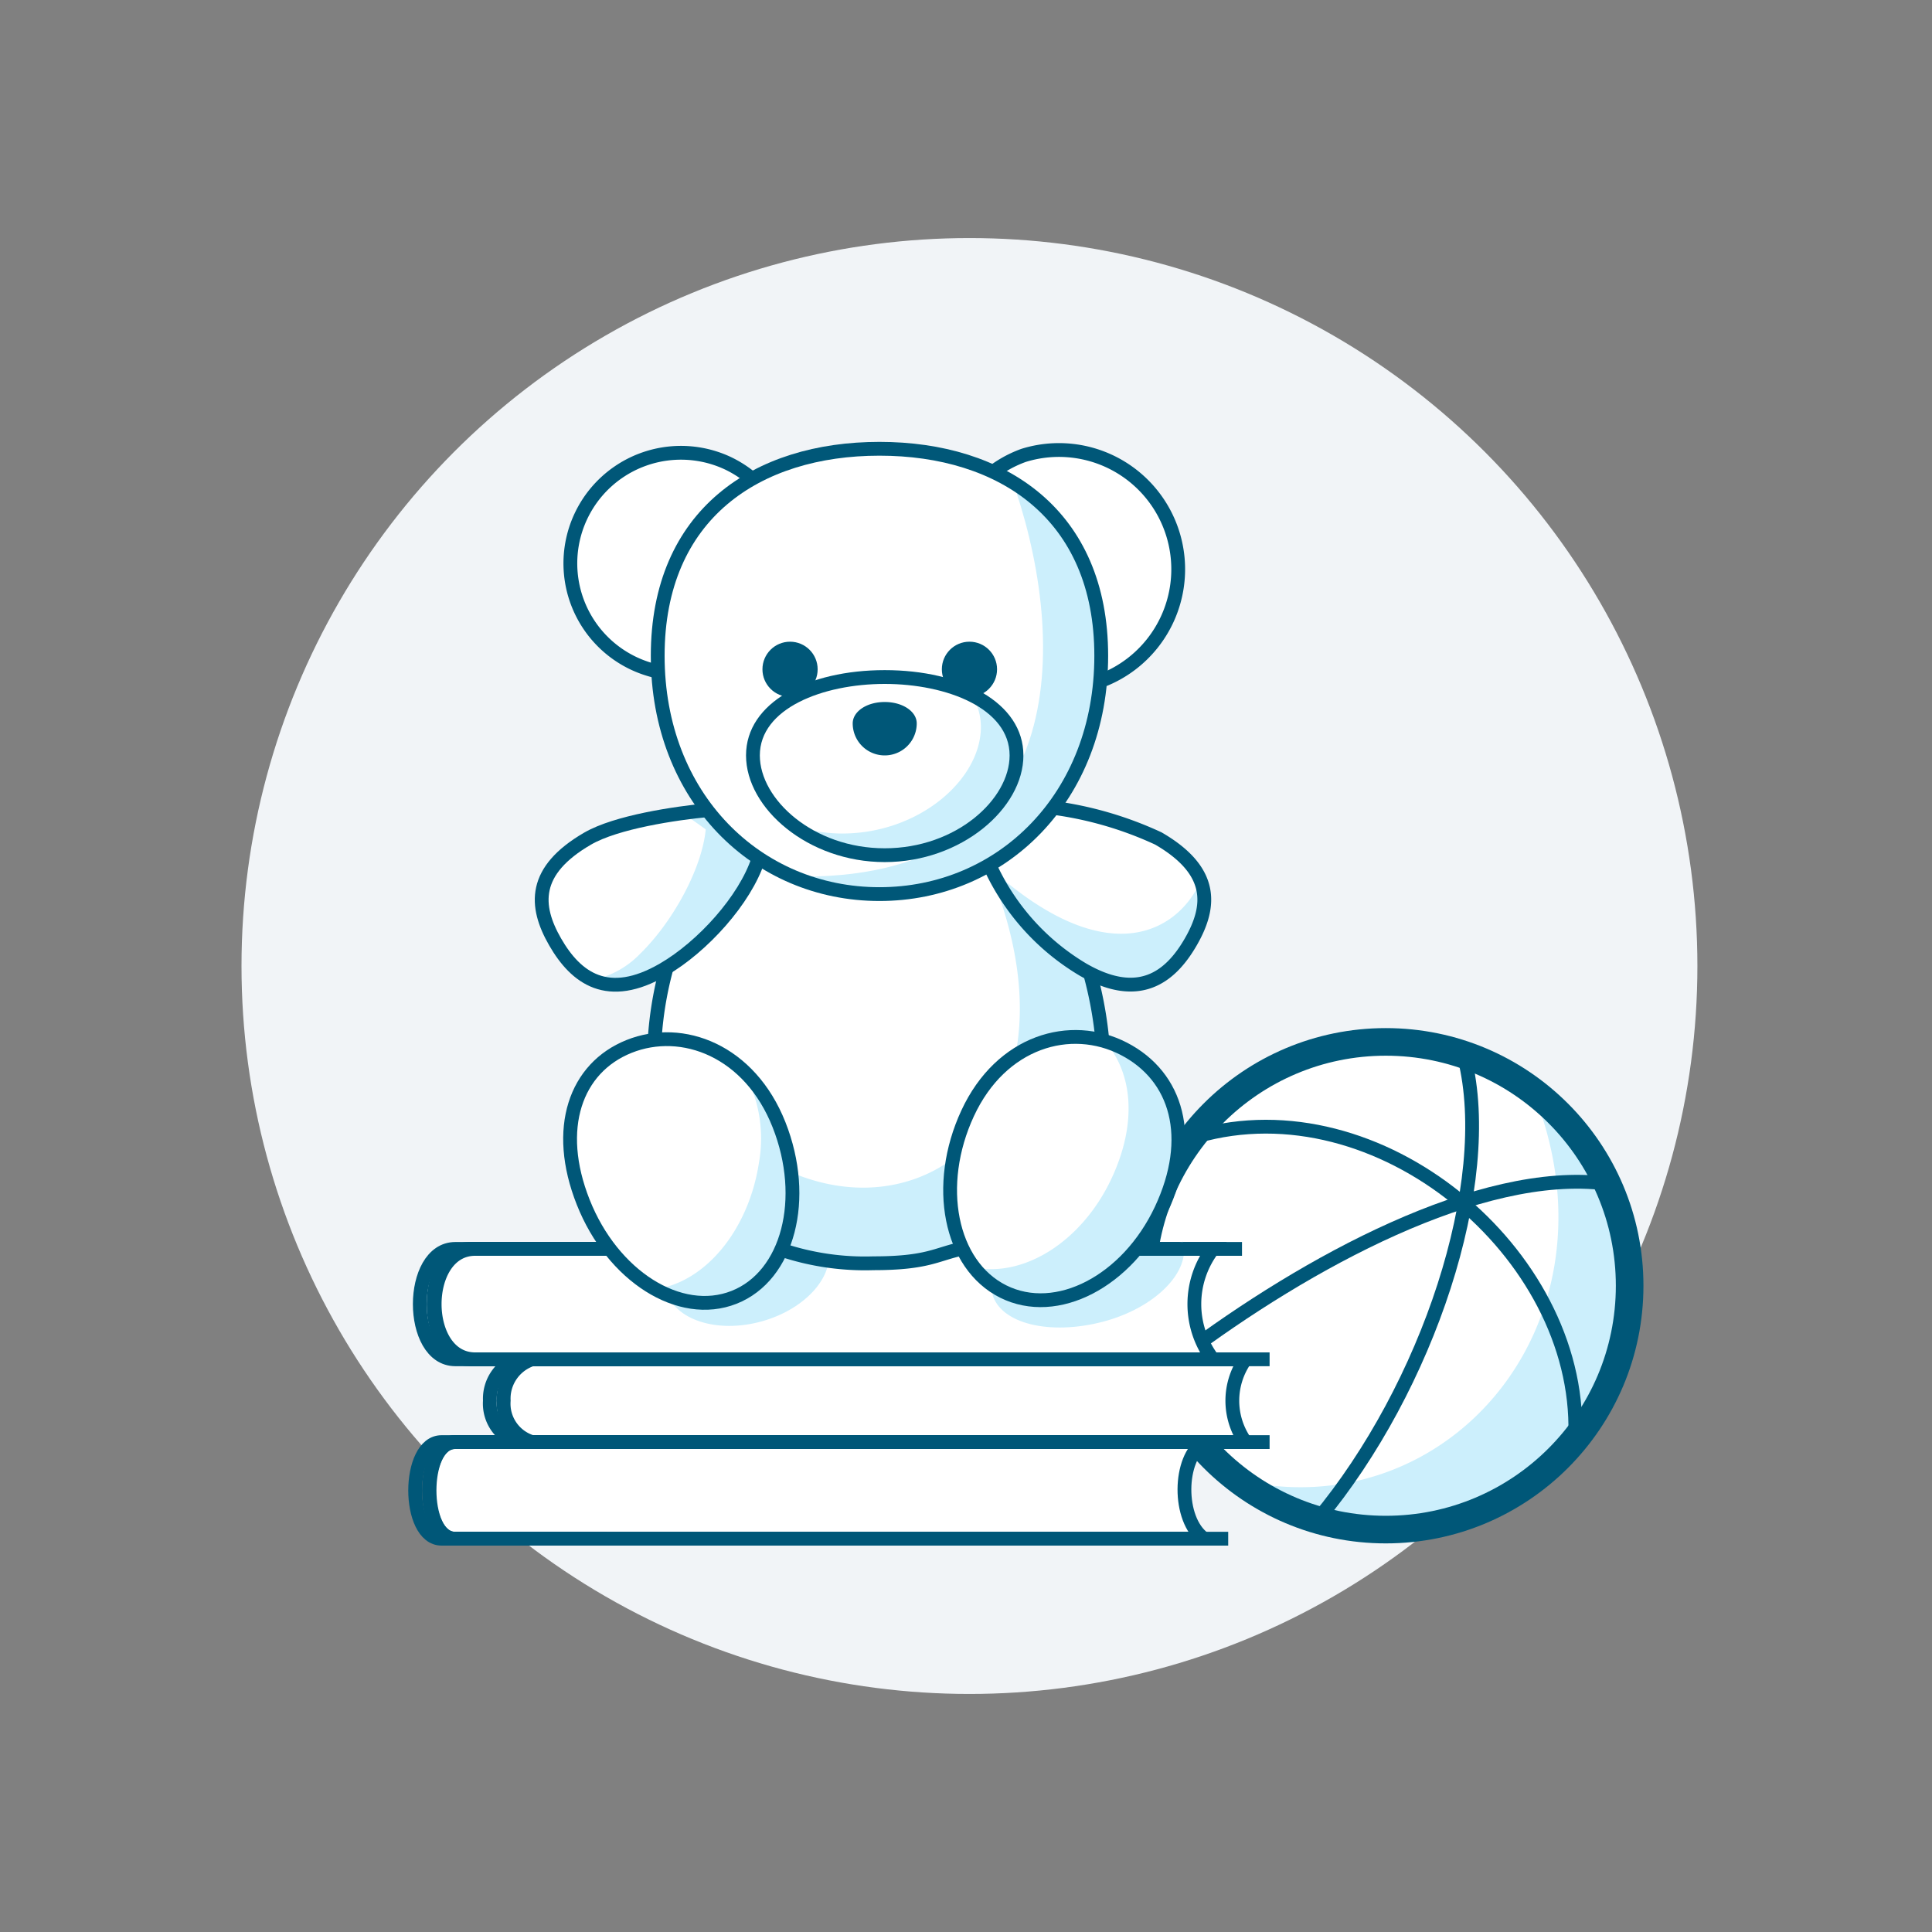 <svg id="Layer_3" data-name="Layer 3" xmlns="http://www.w3.org/2000/svg" width="140" height="140" viewBox="0 0 140 140"><rect x="0" y="0" width="140" height="140" fill="#808080" stroke="none"/><defs><style>.cls-1{fill:#f1f4f7;}.cls-2,.cls-6{fill:#fff;}.cls-3{fill:#cceffc;}.cls-4,.cls-5,.cls-7{fill:none;}.cls-4,.cls-5,.cls-6{stroke:#005778;stroke-miterlimit:10;}.cls-4{stroke-width:2px;}.cls-8{fill:#005778;}</style></defs><title>Artboard 14 copy 19</title><circle class="cls-1" cx="70.25" cy="70" r="52.75"/><circle class="cls-2" cx="100.42" cy="93.17" r="17.67"/><path class="cls-2" d="M79.75,75.75c0,8.15-7.22,14.75-16.13,14.75S47.49,83.9,47.49,75.75,54.71,60,63.62,60,79.75,67.6,79.75,75.75Z"/><path class="cls-3" d="M89.72,107.23a17.67,17.67,0,1,0,21.36-28.15C117.88,95.86,104.83,110.83,89.72,107.23Z"/><circle class="cls-4" cx="100.42" cy="93.17" r="17.67"/><path class="cls-5" d="M106.12,76.64c2.28,9.12-2.68,23.91-10.61,33.44"/><path class="cls-5" d="M114.15,103.92c.35-13.13-14.24-25.36-27.41-21.58"/><path class="cls-5" d="M116.37,85.76c-9.12-1.14-21.66,5.7-30.77,12.54"/><path class="cls-6" d="M34.43,98.5H87.89a6.63,6.63,0,0,1,0-8H34.43C30.52,90.5,30.52,98.5,34.43,98.5Z"/><path class="cls-3" d="M80.25,77.91c0,9.64-8.08,13.65-16.69,13.65s-14.49-4-14.49-13.65c11.3,15.9,30.61,7,23.17-13.42,1-1.1,3.69.08,4.25,1A23.58,23.58,0,0,1,80.25,77.91Z"/><path class="cls-7" d="M86.29,68.25c-1.51,2.62-3.81,4.33-7.83,2s-8.25-7.79-6.73-10.41,8.19-1.4,12.21.92S87.81,65.63,86.29,68.25Z"/><path class="cls-7" d="M40.24,68.25c1.51,2.62,3.81,4.33,7.83,2s8.25-7.79,6.73-10.41-8.19-1.4-12.21.92S38.72,65.63,40.24,68.25Z"/><path class="cls-5" d="M90,98.5H34c-3.44,0-3.44-8,0-8H45"/><path class="cls-3" d="M71.91,93.78c.6,2.15,4.17,3,8,2s6.4-3.66,5.81-5.81Z"/><ellipse class="cls-3" cx="54.11" cy="91.86" rx="6.09" ry="4.04" transform="translate(-22.65 17.88) rotate(-15.56)"/><path class="cls-6" d="M37,98.5H90.25a5.21,5.21,0,0,0,0,6H37"/><path class="cls-6" d="M87.25,111.5c-1.92-1.37-1.87-5.86,0-7H32.94c-2.42,0-2.42,7,0,7Z"/><path class="cls-5" d="M92,104.5H38.56a2.91,2.91,0,0,1-2.06-3,3,3,0,0,1,2.06-3H92"/><path class="cls-5" d="M89,111.5H33c-2.56,0-2.55-7,0-7H89"/><line class="cls-5" x1="81" y1="90.5" x2="90" y2="90.5"/><path class="cls-5" d="M47.42,75.68a25.85,25.85,0,0,1,1.29-6.89"/><path class="cls-5" d="M69.75,90.48c-1.89.39-2.49,1.06-6.45,1.06a19,19,0,0,1-6.74-1"/><path class="cls-5" d="M78.7,69.55A28.23,28.23,0,0,1,79.93,76"/><path class="cls-6" d="M47.52,48.63a8.24,8.24,0,0,1-1.58-.55,8,8,0,1,1,6.81-14.51,8.2,8.2,0,0,1,2,1.35"/><path class="cls-6" d="M71.43,34.63A8.43,8.43,0,0,1,74.17,33,8.64,8.64,0,0,1,80,49.25"/><path class="cls-2" d="M42.26,87.11c2.12,5.36,7,8.45,10.93,6.9s5.38-7.15,3.26-12.51-7-7.22-10.87-5.67S40.14,81.76,42.26,87.11Z"/><path class="cls-3" d="M56.45,81.51a10.73,10.73,0,0,0-2.6-3.93A9.94,9.94,0,0,1,55,84.23c-.75,4.95-3.93,8.69-7.48,9.18a6.61,6.61,0,0,0,5.69.61C57.1,92.47,58.56,86.87,56.45,81.51Z"/><path class="cls-5" d="M42.26,87.11c2.12,5.36,7,8.45,10.93,6.9s5.38-7.15,3.26-12.51-7-7.22-10.87-5.67S40.14,81.76,42.26,87.11Z"/><path class="cls-2" d="M77,58.7a22.17,22.17,0,0,1,7,2.07c4,2.32,3.86,4.87,2.35,7.49s-3.81,4.33-7.83,2A16.9,16.9,0,0,1,71.85,63"/><path class="cls-3" d="M71.85,63a16.9,16.9,0,0,0,6.62,7.21c4,2.32,6.31.62,7.83-2a4.91,4.91,0,0,0,.61-4.17C85.25,67.5,80.25,70.5,71.85,63Z"/><path class="cls-5" d="M76.33,58.54a26.31,26.31,0,0,1,7.61,2.22c4,2.32,3.86,4.87,2.35,7.49s-3.81,4.33-7.83,2A16.9,16.9,0,0,1,71.85,63"/><path class="cls-2" d="M51.36,58.7c-2.43.23-6.69.86-8.78,2.07-4,2.32-3.86,4.87-2.35,7.49s3.81,4.33,7.83,2c2.85-1.65,5.81-4.88,6.75-7.56"/><path class="cls-3" d="M51.36,58.7c-.54.05-1.19.13-1.88.22l1.66,1.18c-.27,2.82-2.36,6.67-4.74,9A6.61,6.61,0,0,1,43,71c1.3.57,2.95.48,5.09-.75,2.85-1.65,5.81-4.88,6.75-7.56Z"/><path class="cls-5" d="M51.36,58.7c-2.43.23-6.69.86-8.78,2.07-4,2.32-3.86,4.87-2.35,7.49s3.81,4.33,7.83,2c2.85-1.65,5.93-5.05,6.89-8"/><path class="cls-2" d="M79.8,47.52c0,10.25-7.2,17.27-16.07,17.27s-16.07-7-16.07-17.27,7.2-15,16.07-15S79.8,37.27,79.8,47.52Z"/><path class="cls-3" d="M79.8,47.52c0,10.25-8.55,20-21.55,16,20,0,19-18,15-29C78.33,38.67,79.8,42.25,79.8,47.52Z"/><path class="cls-5" d="M79.8,47.52c0,10.25-7.2,17.27-16.07,17.27s-16.07-7-16.07-17.27,7.2-15,16.07-15S79.8,37.27,79.8,47.52Z"/><circle class="cls-8" cx="70.25" cy="48.5" r="2"/><circle class="cls-8" cx="57.25" cy="48.5" r="2"/><path class="cls-3" d="M69.88,49.67a4.39,4.39,0,0,1,1.2,3c0,3.84-4.5,7.73-10.05,7.73a11,11,0,0,1-4.57-1,10.84,10.84,0,0,0,7.65,3c5.55,0,9.93-3.79,9.93-7.63C74,52.38,72.47,50.71,69.88,49.67Z"/><path class="cls-8" d="M64.11,49.56c4.5,0,9.05,1.78,9.05,5.18,0,3.18-3.87,6.73-9.05,6.73s-9.05-3.55-9.05-6.73c0-3.4,4.55-5.18,9.05-5.18m0-1c-5.55,0-10.05,2.34-10.05,6.18s4.5,7.73,10.05,7.73,10.05-3.89,10.05-7.73-4.5-6.18-10.05-6.18Z"/><path class="cls-8" d="M66.43,52.42a2.32,2.32,0,0,1-4.64,0c0-.85,1-1.55,2.32-1.55S66.43,51.57,66.43,52.42Z"/><path class="cls-2" d="M84.14,87.66c-2.45,5.2-7.57,7.86-11.44,5.93s-5-7.71-2.58-12.92S77.57,74,81.44,76,86.59,82.45,84.14,87.66Z"/><path class="cls-3" d="M81.44,76a7.86,7.86,0,0,0-1.35-.52c2,2.33,2.32,5.94.45,9.93-2.14,4.56-6.33,7.16-9.94,6.44a6.2,6.2,0,0,0,2.12,1.76c3.87,1.93,9-.73,11.44-5.93S85.31,77.9,81.44,76Z"/><path class="cls-5" d="M84.14,87.66c-2.45,5.2-7.57,7.86-11.44,5.93s-5-7.71-2.58-12.92S77.57,74,81.44,76,86.59,82.45,84.14,87.66Z"/><path class="cls-5" d="M45,98.5H33c-3.44,0-3.44-8,0-8H44"/><path class="cls-5" d="M37.56,104.5a2.91,2.91,0,0,1-2.06-3,3,3,0,0,1,2.06-3"/><path class="cls-5" d="M44,111.5H32c-2.56,0-2.55-7,0-7H44"/></svg>
